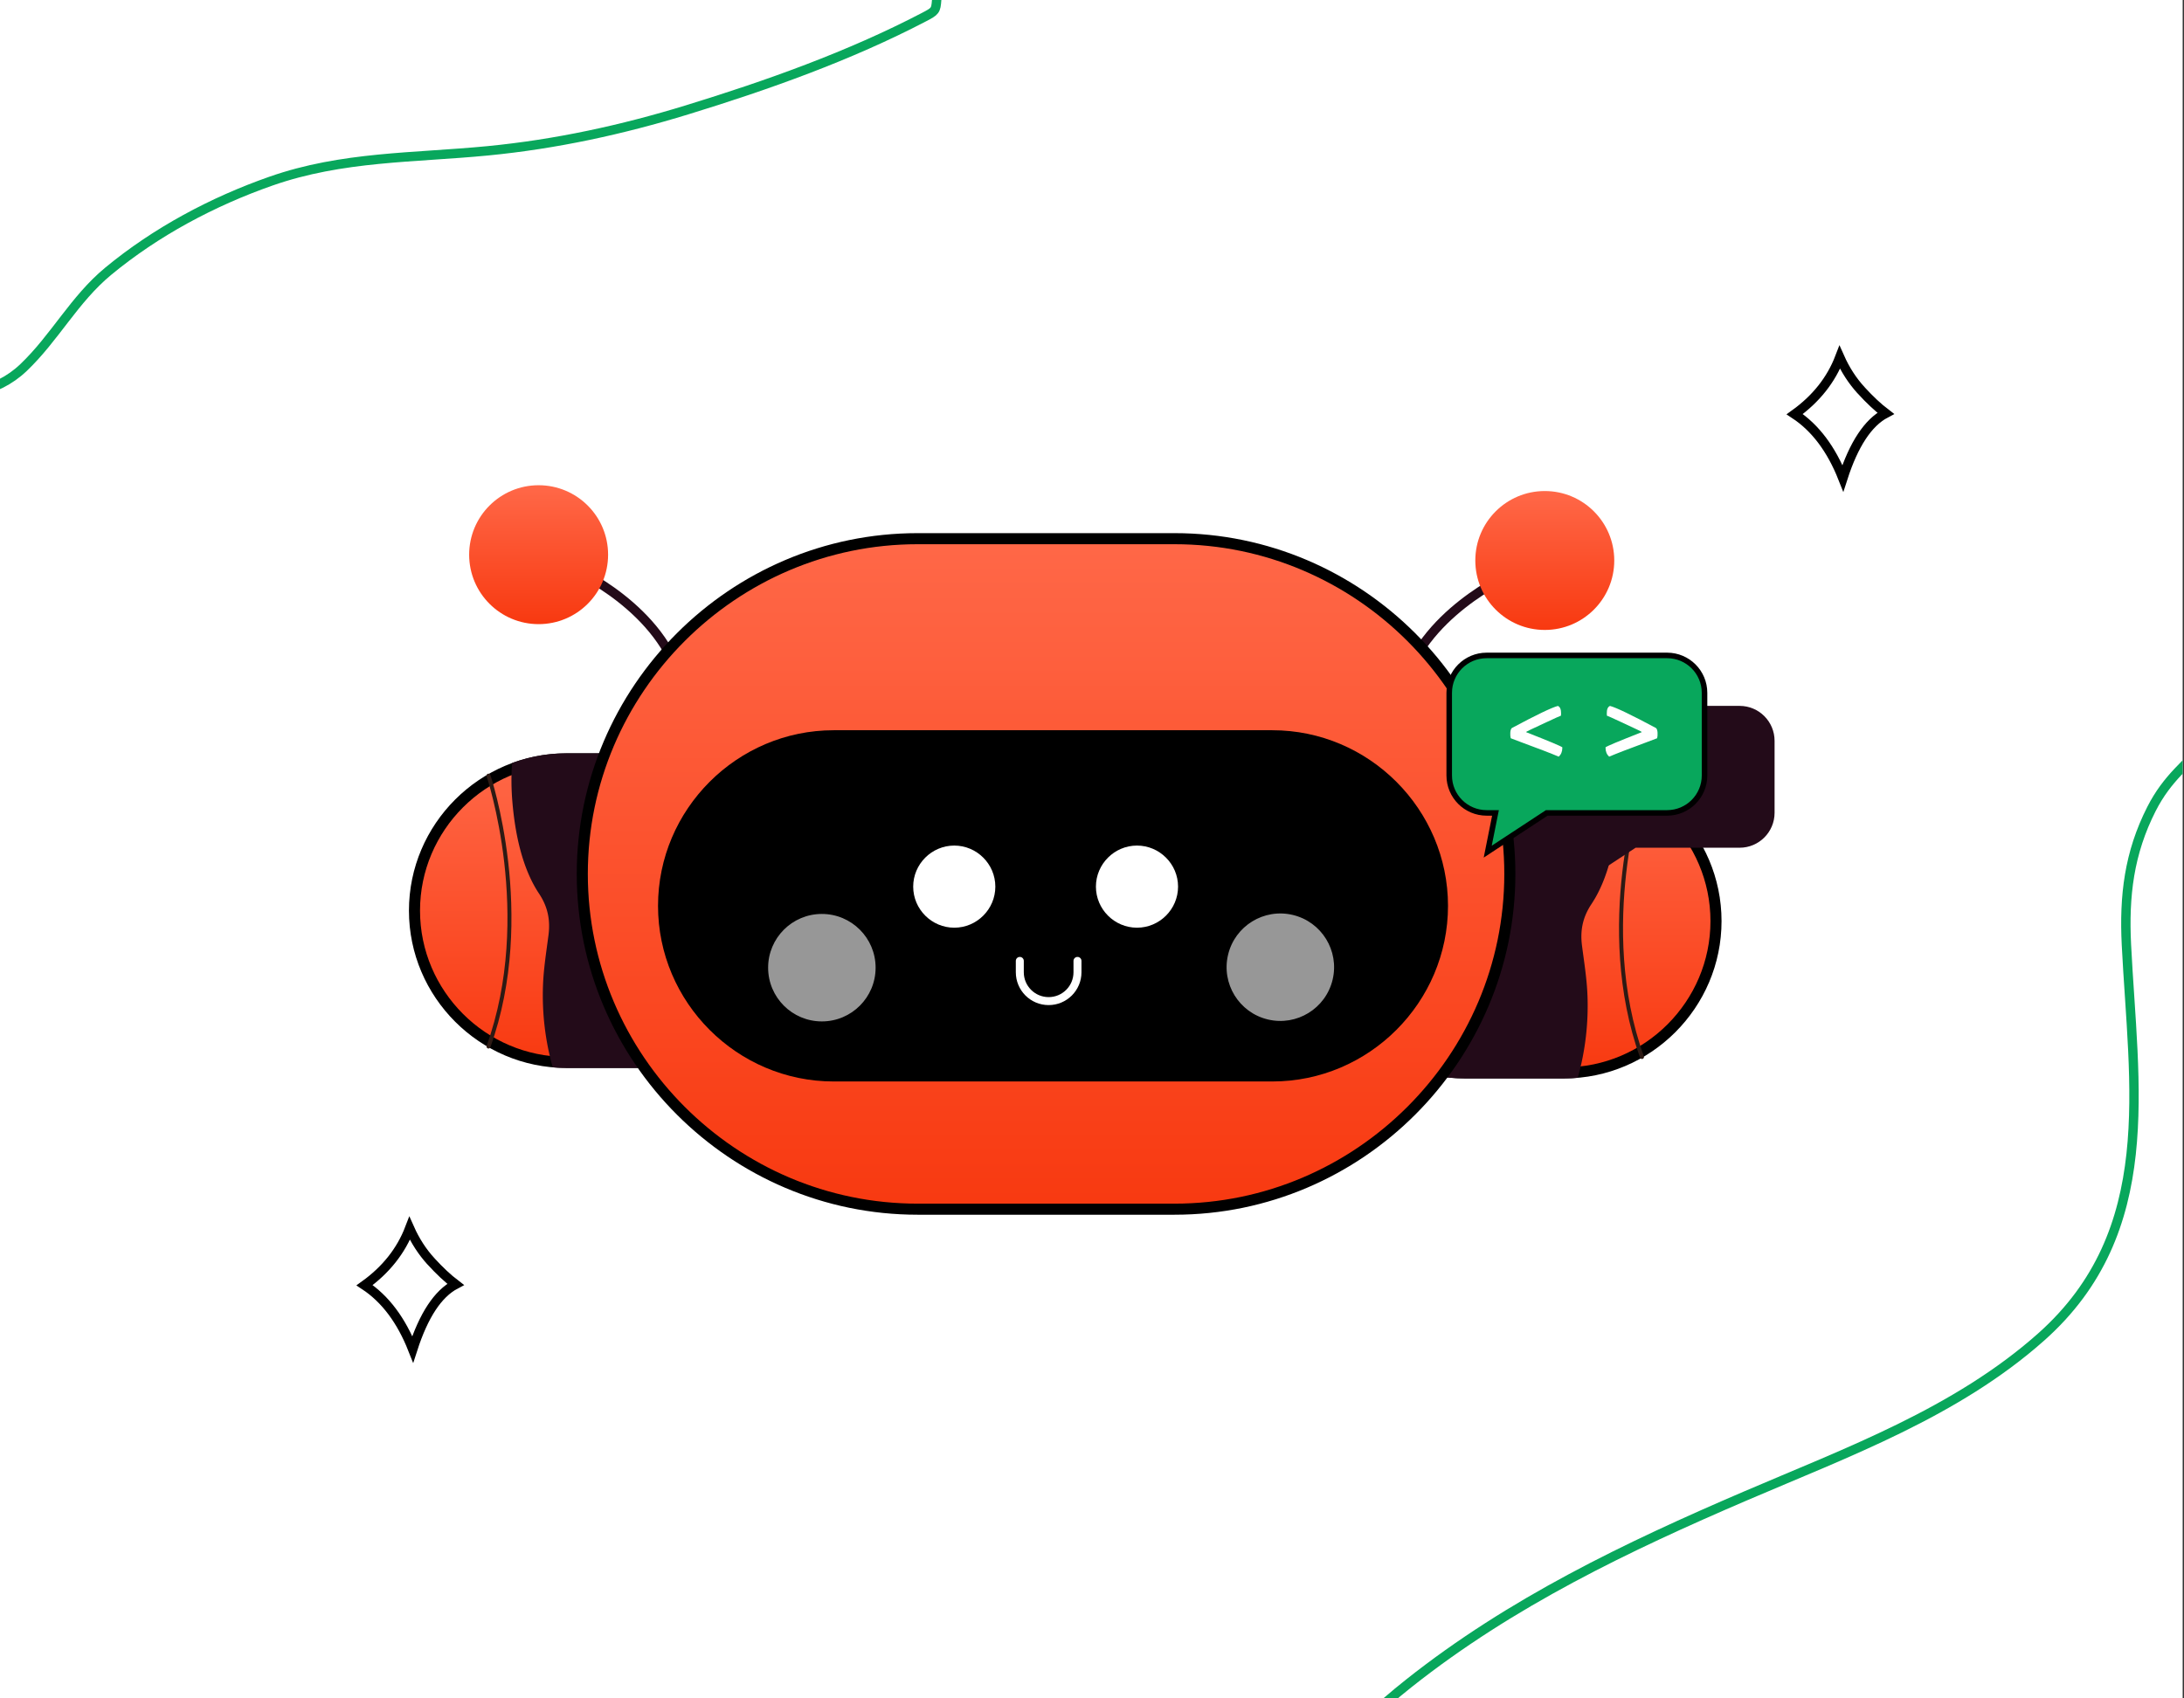 <svg xmlns="http://www.w3.org/2000/svg" width="1377" height="1071" fill="none"><rect width="100%" height="100%" fill="#333333" stroke="none"/><g clip-path="url(#a)"><path fill="#fff" d="M0 0h1376.16v1071H0z"/><path stroke="#230B19" stroke-linecap="round" stroke-linejoin="round" stroke-miterlimit="10" stroke-width="5.869" d="M361.915 358.871s56.196 24.793 67.766 72.725"/><path fill="url(#b)" d="M339.601 393.58c24.19 0 43.8-19.609 43.8-43.799 0-24.19-19.61-43.8-43.8-43.8-24.19 0-43.799 19.61-43.799 43.8 0 24.19 19.609 43.799 43.799 43.799z"/><path stroke="#230B19" stroke-linecap="round" stroke-linejoin="round" stroke-miterlimit="10" stroke-width="5.869" d="M951.664 362.534s-56.196 24.793-67.767 72.724"/><path fill="url(#c)" d="M973.977 397.242c24.19 0 43.803-19.609 43.803-43.799 0-24.19-19.613-43.799-43.803-43.799-24.19 0-43.799 19.609-43.799 43.799 0 24.19 19.609 43.799 43.799 43.799z"/><path fill="url(#d)" stroke="#000" stroke-width="6.983" d="M419.839 669.938h-62.817c-52.622 0-95.692-43.069-95.692-95.692 0-52.622 43.07-95.691 95.692-95.691h62.817c52.623 0 95.692 43.069 95.692 95.691 0 52.623-43.069 95.692-95.692 95.692z"/><path fill="#230B19" d="M419.838 475.061h-62.817a98.308 98.308 0 0 0-34.136 6.091c-.631 8.134-.511 16.331.154 24.327 1.604 19.28 5.92 41.659 16.818 58.025 5.442 8.175 7.213 16.478 5.956 26.211-1.347 10.425-3.033 20.784-3.444 31.309-.681 17.434 1.338 35.156 6.121 52.031 2.813.243 5.656.374 8.529.374h62.817c54.551 0 99.185-44.632 99.185-99.185 0-54.551-44.632-99.183-99.183-99.183z"/><path stroke="#2D1A14" stroke-linecap="round" stroke-linejoin="round" stroke-miterlimit="10" stroke-width="2.515" d="M307.992 489.137s29.754 88.154 0 170.8"/><path fill="url(#e)" stroke="#000" stroke-width="6.983" d="M986.235 676.55h-62.817c-52.623 0-95.694-43.071-95.694-95.692 0-52.622 43.071-95.691 95.694-95.691h62.817c52.625 0 95.695 43.069 95.695 95.691 0 52.623-43.07 95.692-95.695 95.692z"/><path fill="#230B19" d="M923.418 481.671h62.817a98.282 98.282 0 0 1 34.135 6.091c.63 8.134.51 16.332-.15 24.328-1.61 19.279-5.92 41.658-16.82 58.024-5.443 8.175-7.214 16.478-5.957 26.211 1.347 10.426 3.037 20.785 3.447 31.309.68 17.435-1.341 35.154-6.125 52.031a98.62 98.62 0 0 1-8.528.375H923.42c-54.551 0-99.186-44.633-99.186-99.186-.002-54.548 44.633-99.183 99.184-99.183z"/><path stroke="#2D1A14" stroke-linecap="round" stroke-linejoin="round" stroke-miterlimit="10" stroke-width="2.515" d="M1035.26 495.749s-29.75 88.154 0 170.8"/><path fill="url(#f)" stroke="#000" stroke-width="6.983" d="M740.536 762.508H578.535c-116.266 0-211.408-95.142-211.408-211.408 0-116.266 95.142-211.408 211.408-211.408h162.001c116.266 0 211.408 95.142 211.408 211.408 0 116.268-95.142 211.408-211.408 211.408z"/><path fill="#000" d="M802.212 681.975H525.626c-60.911 0-110.744-49.836-110.744-110.745 0-60.908 49.836-110.744 110.744-110.744h276.586c60.911 0 110.745 49.836 110.745 110.744 0 60.909-49.836 110.745-110.745 110.745z"/><path fill="#fff" d="M601.66 585.005c-14.243 0-25.896-11.653-25.896-25.897 0-14.243 11.653-25.896 25.894-25.896 14.243 0 25.894 11.653 25.894 25.896.002 14.244-11.648 25.897-25.892 25.897zm115.208 0c-14.243 0-25.896-11.653-25.896-25.897 0-14.243 11.653-25.896 25.894-25.896 14.243 0 25.894 11.653 25.894 25.896.002 14.244-11.648 25.897-25.892 25.897z"/><path stroke="#fff" stroke-linecap="round" stroke-linejoin="round" stroke-miterlimit="10" stroke-width="5.031" d="M642.981 605.944v7.163c0 10.042 8.141 18.183 18.183 18.183 10.043 0 18.183-8.141 18.183-18.183v-7.163"/><path fill="#979797" d="M518.183 644.101c18.713 0 33.883-15.17 33.883-33.883s-15.17-33.884-33.883-33.884-33.883 15.171-33.883 33.884 15.17 33.883 33.883 33.883zm322.033-26.348c4.326-18.206-6.925-36.472-25.131-40.799-18.206-4.326-36.473 6.925-40.799 25.131-4.327 18.206 6.925 36.473 25.131 40.799 18.206 4.327 36.472-6.925 40.799-25.131z"/><path fill="#230B19" d="M1096.81 445.13h-99.004c-12.178 0-22.051 9.873-22.051 22.052v45.341c0 12.178 9.873 22.051 22.051 22.051h2.994l-4.602 23.001 35.042-23.001h65.57c12.18 0 22.05-9.873 22.05-22.051v-45.341c0-12.177-9.87-22.052-22.05-22.052z"/><path fill="#08A75C" stroke="#000" stroke-width="3.492" d="m942.473 514.704.418-2.088h-5.569c-13.034 0-23.598-10.567-23.598-23.598V436.91c0-13.033 10.566-23.597 23.598-23.597h113.788c13.03 0 23.59 10.564 23.59 23.597v52.108c0 13.033-10.56 23.598-23.59 23.598h-75.879l-.436.286-36.79 24.144 4.468-22.342z"/><path fill="#fff" d="m984.254 449.927-.089 1.376c-.665.198-3.713 1.572-9.144 4.121-8.555 3.948-12.833 5.999-12.835 6.152-.001.102.101.179.304.232 14.381 5.645 21.899 8.802 22.556 9.472l-.003.306c-.022 2.346-.779 4.2-2.271 5.563-4.521-1.93-12.602-5.042-24.241-9.334l-6.022-2.276c-.246-.921-.337-2.069-.273-3.446.064-1.427.38-2.419.946-2.974 15.533-8.32 25.217-12.971 29.052-13.955 1.371.575 2.045 2.162 2.02 4.763zm28.816 0 .08 1.376c.67.198 3.72 1.572 9.15 4.121 8.55 3.948 12.83 5.999 12.83 6.152 0 .102-.1.179-.3.232-14.38 5.645-21.9 8.802-22.56 9.472l.01.306c.02 2.346.78 4.2 2.27 5.563 4.52-1.93 12.6-5.042 24.24-9.334l6.02-2.276c.25-.921.34-2.069.27-3.446-.06-1.427-.38-2.419-.94-2.974-15.54-8.32-25.22-12.971-29.05-13.955-1.38.575-2.05 2.162-2.02 4.763z"/><path fill="#fff" stroke="#000" stroke-width="5.906" d="M1173.45 246.161v.001c5.39 5.887 10.55 10.731 15.47 14.483-5.65 2.979-10.66 7.918-15.05 14.578-4.54 6.861-8.51 15.664-11.95 26.342-7.2-18.197-17.27-31.752-30.36-40.382 13.45-9.672 22.95-21.618 28.4-35.828 3.5 7.852 7.99 14.795 13.49 20.806zM271.759 795.442l.001.001c5.39 5.887 10.549 10.731 15.477 14.483-5.656 2.98-10.66 7.919-15.059 14.578-4.532 6.862-8.502 15.665-11.947 26.342-7.198-18.197-17.271-31.752-30.355-40.382 13.444-9.672 22.944-21.618 28.398-35.828 3.498 7.852 7.989 14.795 13.485 20.806z"/><path stroke="#08A75C" stroke-linecap="round" stroke-width="5.906" d="M590.565 0c-.538 6.73-.788 7.026-8.041 10.813-46.842 24.463-98.676 42.904-149.03 58.365-41.28 12.675-83.023 21.755-126.017 25.924-46.63 4.522-91.673 3.355-136.692 19.131-36.783 12.891-72.508 31.959-102.588 56.84-21.384 17.688-33.612 41.889-53.373 60.721-35.076 33.425-93.15 10.227-132.949.277m909.563 975.649c3.337-11.95 5.821-23.77 10.258-35.49 17.395-45.93 48.239-80.36 86.784-110.9 64.244-50.91 137.2-85.892 211.97-117.979 64.42-27.646 133.05-52.766 186.46-100.231 75.15-66.79 58.26-158.386 53.79-247.321-1.55-30.866 1.66-57.87 15.8-85.675 10.04-19.725 22.38-28.192 36.33-43.53"/></g><defs><linearGradient id="b" x1="339.601" x2="339.601" y1="393.58" y2="305.981" gradientUnits="userSpaceOnUse"><stop stop-color="#F83910"/><stop offset="1" stop-color="#FF6848"/></linearGradient><linearGradient id="c" x1="973.977" x2="973.977" y1="397.242" y2="309.644" gradientUnits="userSpaceOnUse"><stop stop-color="#F83910"/><stop offset="1" stop-color="#FF6848"/></linearGradient><linearGradient id="d" x1="388.431" x2="388.431" y1="673.429" y2="475.063" gradientUnits="userSpaceOnUse"><stop stop-color="#F83910"/><stop offset="1" stop-color="#FF6848"/></linearGradient><linearGradient id="e" x1="954.825" x2="954.825" y1="680.042" y2="481.675" gradientUnits="userSpaceOnUse"><stop stop-color="#F83910"/><stop offset="1" stop-color="#FF6848"/></linearGradient><linearGradient id="f" x1="659.535" x2="659.535" y1="766" y2="336.201" gradientUnits="userSpaceOnUse"><stop stop-color="#F83910"/><stop offset="1" stop-color="#FF6848"/></linearGradient><clipPath id="a"><path fill="#fff" d="M0 0h1376.16v1071H0z"/></clipPath></defs></svg>